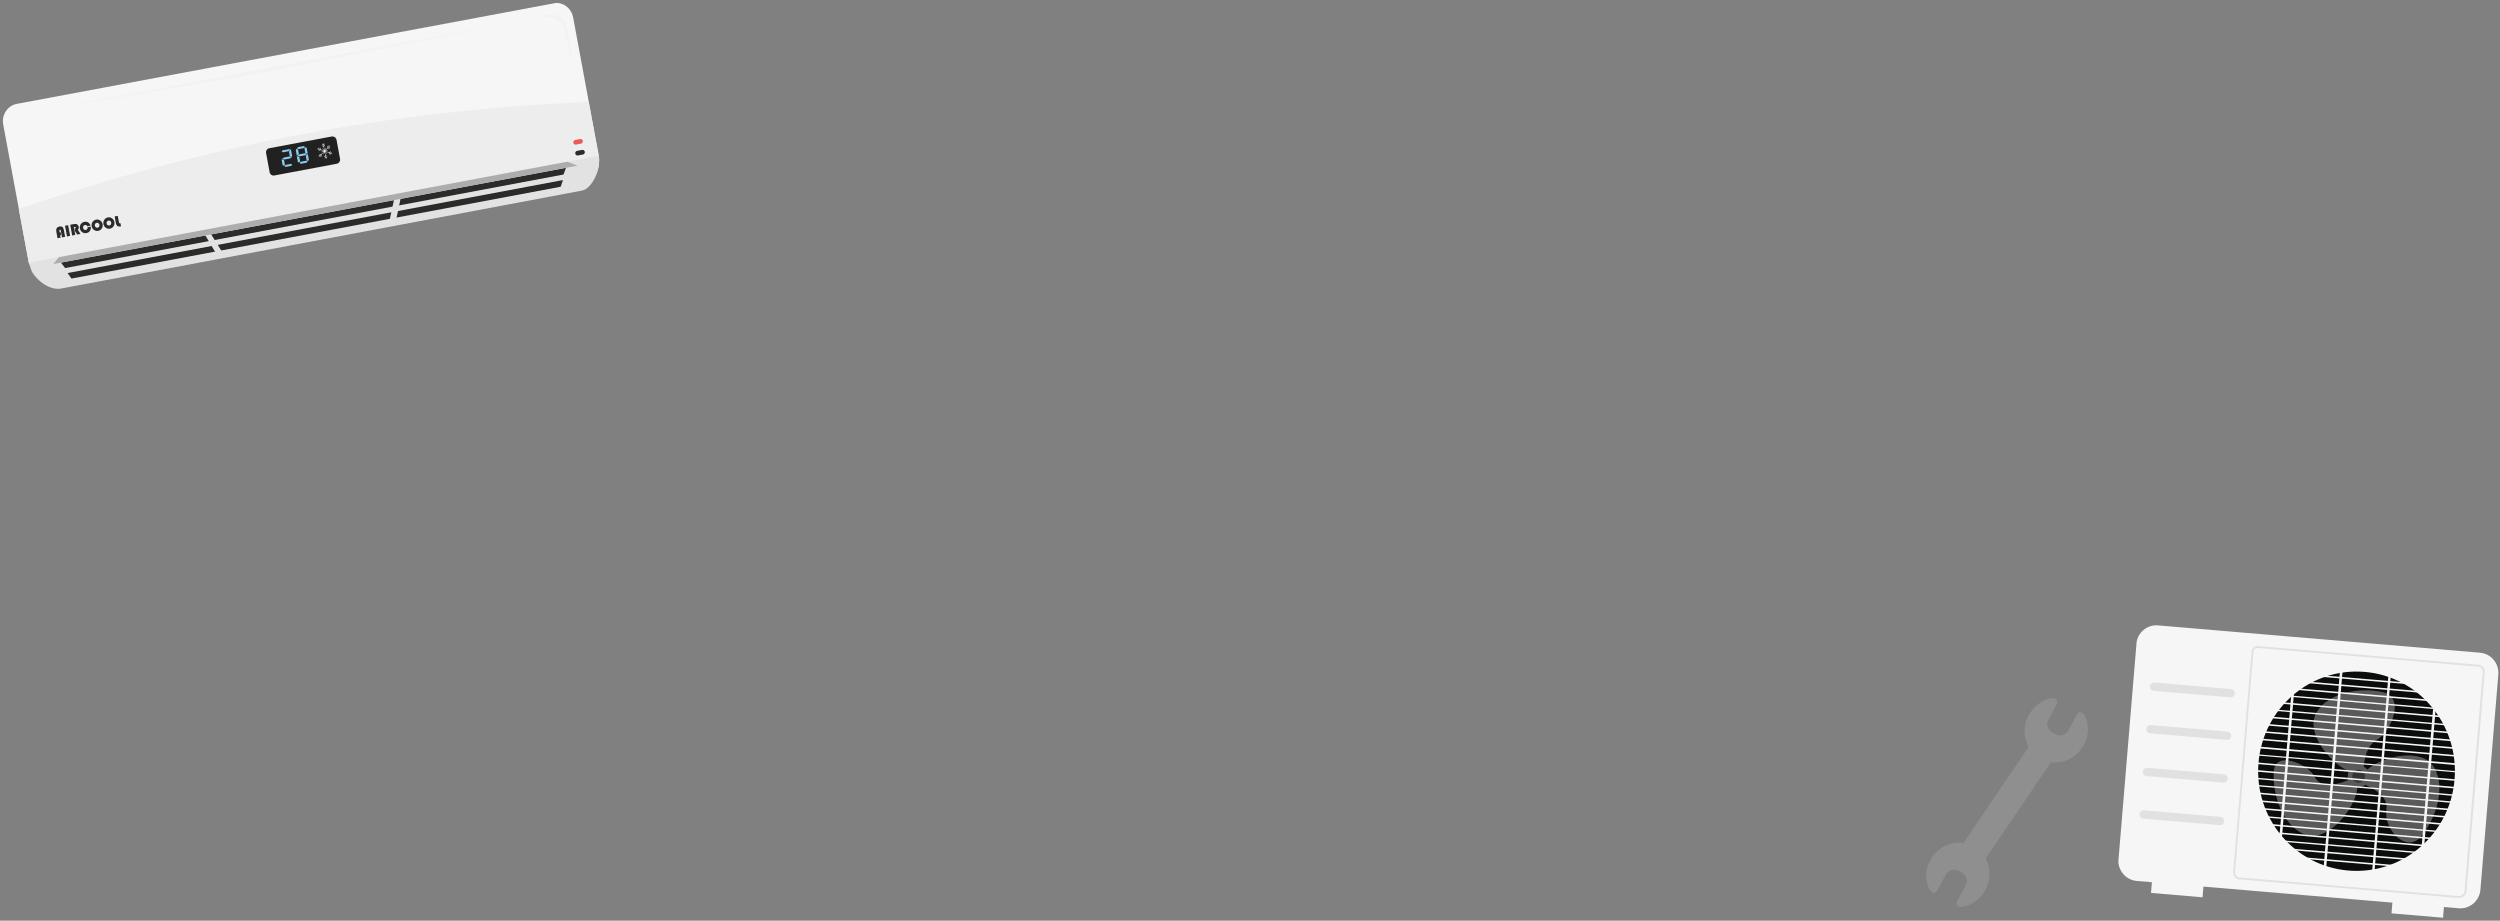 <svg width="353" height="130" viewBox="0 0 353 130" fill="none" xmlns="http://www.w3.org/2000/svg">
<rect x="0" y="0" width="353" height="130" fill="#808080" stroke="none"/>
<g clip-path="url(#clip0_118_2893)">
<path d="M350.178 92.162L304.708 88.304C303.15 88.172 301.779 89.346 301.648 90.923L299.122 121.291C298.991 122.869 300.148 124.257 301.706 124.389L347.176 128.247C348.734 128.379 350.105 127.205 350.236 125.628L352.762 95.26C352.893 93.682 351.736 92.294 350.178 92.162Z" fill="#F6F6F6"/>
<path d="M331.575 122.919C323.931 122.271 318.256 115.466 318.9 107.722C319.544 99.977 326.264 94.224 333.909 94.873C341.553 95.521 347.228 102.325 346.584 110.07C345.94 117.815 339.22 123.568 331.575 122.919Z" fill="#0B0C0C"/>
<path d="M333.758 108.748C333.758 108.748 333.648 105.575 335.622 104.447C337.636 103.296 339.644 98.48 336.522 97.747C333.399 97.014 328.929 97.675 327.154 100.49C325.38 103.304 328.881 107.502 331.247 108.691C333.612 109.88 333.758 108.748 333.758 108.748L333.758 108.748Z" fill="#5A5A5A"/>
<path d="M332.261 109.818C332.182 109.931 327.976 112.036 326.8 109.651C325.968 107.966 321.303 105.861 321.068 108.88C320.817 112.118 322.278 116.48 325.31 117.786C328.342 119.092 331.852 114.897 332.62 112.337C333.387 109.776 332.261 109.818 332.261 109.818Z" fill="#5A5A5A"/>
<path d="M333.449 110.608C333.449 110.608 337.313 111.915 336.963 114.184C336.495 117.205 339.815 120.571 341.876 118.083C343.937 115.595 345.383 111.258 343.711 108.382C342.039 105.506 336.757 106.768 334.637 108.367C332.518 109.965 333.449 110.609 333.449 110.609L333.449 110.608Z" fill="#5A5A5A"/>
<path d="M331.503 109.48C331.431 110.336 332.058 111.088 332.903 111.159C333.748 111.231 334.49 110.595 334.562 109.739C334.633 108.884 334.006 108.132 333.161 108.06C332.316 107.988 331.574 108.624 331.503 109.48Z" fill="#5A5A5A"/>
<path d="M332.14 109.534C332.098 110.033 332.464 110.472 332.957 110.514C333.45 110.555 333.883 110.185 333.924 109.685C333.966 109.186 333.6 108.748 333.107 108.706C332.615 108.664 332.181 109.035 332.14 109.534Z" fill="#353535"/>
<path d="M316.125 124.162L347.156 126.795C347.68 126.839 348.232 126.383 348.276 125.851L350.856 94.832C350.877 94.579 350.774 94.337 350.579 94.153C350.404 93.989 350.15 93.881 349.896 93.859L318.865 91.226C318.338 91.182 317.957 91.509 317.913 92.038L315.333 123.056C315.311 123.312 315.374 123.573 315.506 123.777C315.654 124.005 315.873 124.14 316.125 124.162L316.125 124.162ZM349.874 94.128C350.245 94.159 350.599 94.422 350.567 94.808L347.987 125.826C347.955 126.207 347.553 126.558 347.179 126.526L316.147 123.893C315.766 123.861 315.567 123.448 315.597 123.079L318.178 92.06C318.209 91.68 318.462 91.463 318.843 91.495L349.874 94.128Z" fill="#E0E1E0"/>
<path d="M343.764 97.519L344.126 97.549L342.186 120.866L341.825 120.835L343.764 97.519Z" fill="#F6F6F6"/>
<path d="M337.292 94.806L337.629 94.834L335.22 123.79L334.883 123.762L337.292 94.806Z" fill="#F6F6F6"/>
<path d="M330.454 94.152L330.815 94.183L328.405 123.163L328.043 123.132L330.454 94.152Z" fill="#F6F6F6"/>
<path d="M323.657 96.501L324.019 96.532L322.081 119.823L321.72 119.793L323.657 96.501Z" fill="#F6F6F6"/>
<path d="M323.372 94.977L344.699 96.787L344.681 97.006L323.353 95.197L323.372 94.977Z" fill="#F6F6F6"/>
<path d="M323.284 96.027L344.612 97.836L344.594 98.056L323.266 96.246L323.284 96.027Z" fill="#F6F6F6"/>
<path d="M323.195 97.101L344.522 98.91L344.504 99.13L323.177 97.321L323.195 97.101Z" fill="#F6F6F6"/>
<path d="M323.105 98.175L344.433 99.985L344.417 100.18L323.089 98.371L323.105 98.175Z" fill="#F6F6F6"/>
<path d="M320.849 99.041L346.515 101.219L346.497 101.438L320.831 99.261L320.849 99.041Z" fill="#F6F6F6"/>
<path d="M320.758 100.14L346.423 102.317L346.407 102.513L320.742 100.335L320.758 100.14Z" fill="#F6F6F6"/>
<path d="M318.55 101.01L348.433 103.545L348.414 103.765L318.532 101.229L318.55 101.01Z" fill="#F6F6F6"/>
<path d="M318.46 102.084L348.343 104.619L348.325 104.839L318.442 102.304L318.46 102.084Z" fill="#F6F6F6"/>
<path d="M318.373 103.134L348.256 105.669L348.238 105.889L318.355 103.353L318.373 103.134Z" fill="#F6F6F6"/>
<path d="M318.284 104.208L348.167 106.743L348.148 106.963L318.265 104.428L318.284 104.208Z" fill="#F6F6F6"/>
<path d="M321.592 120.741L342.896 122.548L342.877 122.768L321.574 120.961L321.592 120.741Z" fill="#F6F6F6"/>
<path d="M321.681 119.667L342.985 121.474L342.967 121.694L321.663 119.886L321.681 119.667Z" fill="#F6F6F6"/>
<path d="M321.769 118.617L343.072 120.424L343.056 120.619L321.753 118.812L321.769 118.617Z" fill="#F6F6F6"/>
<path d="M321.858 117.543L343.162 119.35L343.143 119.57L321.84 117.762L321.858 117.543Z" fill="#F6F6F6"/>
<path d="M319.755 116.282L345.444 118.462L345.426 118.681L319.736 116.502L319.755 116.282Z" fill="#F6F6F6"/>
<path d="M319.842 115.232L345.532 117.412L345.515 117.607L319.826 115.428L319.842 115.232Z" fill="#F6F6F6"/>
<path d="M317.837 113.956L347.719 116.491L347.701 116.711L317.819 114.175L317.837 113.956Z" fill="#F6F6F6"/>
<path d="M317.924 112.906L347.807 115.441L347.789 115.661L317.906 113.126L317.924 112.906Z" fill="#F6F6F6"/>
<path d="M318.014 111.832L347.896 114.367L347.878 114.587L317.995 112.051L318.014 111.832Z" fill="#F6F6F6"/>
<path d="M318.101 110.782L347.984 113.317L347.967 113.512L318.085 110.977L318.101 110.782Z" fill="#F6F6F6"/>
<path d="M317.809 107.585L347.691 110.121L347.673 110.34L317.791 107.805L317.809 107.585Z" fill="#F6F6F6"/>
<path d="M317.72 108.66L347.602 111.195L347.584 111.415L317.701 108.879L317.72 108.66Z" fill="#F6F6F6"/>
<path d="M317.63 109.734L347.513 112.269L347.497 112.465L317.614 109.929L317.63 109.734Z" fill="#F6F6F6"/>
<path d="M318.502 105.382L348.384 107.917L348.364 108.162L318.481 105.626L318.502 105.382Z" fill="#F6F6F6"/>
<path d="M318.41 106.481L348.293 109.016L348.279 109.187L318.396 106.652L318.41 106.481Z" fill="#F6F6F6"/>
<path d="M337.865 126.719L345.143 127.337L344.956 129.583L337.678 128.965L337.865 126.719Z" fill="#F6F6F6"/>
<path d="M303.907 123.863L311.185 124.48L311 126.702L303.723 126.085L303.907 123.863Z" fill="#F6F6F6"/>
<path d="M304.203 96.375L315.025 97.293C315.344 97.32 315.581 97.604 315.554 97.927L315.554 97.929C315.527 98.252 315.247 98.492 314.928 98.465L304.106 97.547C303.787 97.52 303.55 97.236 303.577 96.912L303.577 96.911C303.604 96.588 303.884 96.348 304.203 96.375Z" fill="#E0E1E0"/>
<path d="M303.704 102.381L314.525 103.299C314.845 103.326 315.081 103.61 315.055 103.934L315.054 103.935C315.028 104.258 314.747 104.498 314.428 104.471L303.606 103.553C303.287 103.526 303.05 103.242 303.077 102.919L303.077 102.917C303.104 102.594 303.385 102.354 303.704 102.381Z" fill="#E0E1E0"/>
<path d="M303.202 108.411L314.024 109.33C314.343 109.357 314.58 109.641 314.553 109.964L314.553 109.965C314.526 110.288 314.245 110.528 313.926 110.501L303.105 109.583C302.786 109.556 302.549 109.272 302.576 108.949L302.576 108.948C302.603 108.624 302.883 108.384 303.202 108.411Z" fill="#E0E1E0"/>
<path d="M302.702 114.417L313.524 115.336C313.843 115.363 314.08 115.647 314.053 115.97L314.053 115.971C314.026 116.294 313.746 116.535 313.427 116.507L302.605 115.589C302.286 115.562 302.049 115.278 302.076 114.955L302.076 114.954C302.103 114.631 302.383 114.39 302.702 114.417Z" fill="#E0E1E0"/>
</g>
<g clip-path="url(#clip1_118_2893)">
<path d="M80.928 2.461L84.545 22C84.795 23.357 84.093 25.671 82.773 25.919L7.693 40.153C6.374 40.4 5.254 38.777 4.07 37.105L0.452 17.567C0.203 16.21 1.07 14.909 2.389 14.661L78.086 0.452C79.406 0.205 80.678 1.104 80.928 2.461L80.928 2.461Z" fill="#F6F6F6"/>
<path d="M83.124 14.398L84.545 22C84.795 23.357 84.093 25.671 82.773 25.919L8.194 40.313C6.874 40.561 5.271 38.752 4.07 37.105L2.649 29.503C28.622 20.586 55.714 15.501 83.124 14.398Z" fill="#EDEDED"/>
<path d="M84.545 22L4.07 37.105L4.421 38.162C4.454 38.263 4.5 38.359 4.558 38.448C5.671 40.16 7.391 40.982 8.676 40.74L82.198 26.906C83.518 26.658 84.913 23.997 84.545 21.999L84.545 22Z" fill="#E2E2E2"/>
<path d="M82.041 20.281L81.33 20.415C81.156 20.448 80.987 20.329 80.954 20.149C80.921 19.97 81.036 19.798 81.21 19.765L81.922 19.631C82.096 19.599 82.265 19.718 82.298 19.897C82.331 20.076 82.216 20.248 82.041 20.281Z" fill="#EC5956"/>
<path d="M82.317 21.818L81.606 21.951C81.431 21.984 81.263 21.865 81.23 21.686C81.197 21.506 81.312 21.334 81.486 21.302L82.198 21.168C82.372 21.135 82.541 21.254 82.574 21.434C82.607 21.613 82.492 21.785 82.317 21.818Z" fill="#2B2B2A"/>
<path d="M8.547 32.773L8.62 33.172L8.494 33.196L8.561 33.556L8.123 33.638L7.946 32.676C7.912 32.49 7.935 32.336 8.014 32.215C8.094 32.093 8.224 32.015 8.402 31.982C8.581 31.948 8.711 31.972 8.811 32.05C8.91 32.128 8.978 32.265 9.014 32.46L9.194 33.437L8.757 33.519L8.582 32.572C8.571 32.513 8.557 32.473 8.539 32.453C8.521 32.432 8.494 32.425 8.459 32.432C8.391 32.445 8.366 32.504 8.386 32.609L8.421 32.797L8.547 32.773L8.547 32.773Z" fill="#2B2B2A"/>
<path d="M9.618 31.792L9.897 33.305L9.459 33.387L9.181 31.874L9.618 31.792Z" fill="#2B2B2A"/>
<path d="M10.425 32.062L10.629 33.168L10.191 33.25L9.913 31.737L10.474 31.632C10.645 31.6 10.786 31.618 10.896 31.688C11.018 31.765 11.094 31.88 11.121 32.03C11.149 32.18 11.108 32.324 10.998 32.453L11.365 33.03L10.905 33.116L10.603 32.668L10.532 32.279L10.566 32.273C10.658 32.255 10.697 32.206 10.682 32.125C10.669 32.053 10.609 32.027 10.503 32.047L10.425 32.062L10.425 32.062Z" fill="#2B2B2A"/>
<path d="M12.37 32.076L12.83 32.002C12.845 32.252 12.798 32.456 12.688 32.614C12.578 32.772 12.416 32.871 12.2 32.912C11.985 32.952 11.784 32.912 11.608 32.788C11.433 32.665 11.325 32.491 11.283 32.267C11.242 32.043 11.282 31.838 11.405 31.657C11.527 31.474 11.698 31.363 11.919 31.322C12.139 31.28 12.331 31.322 12.503 31.446C12.623 31.531 12.721 31.663 12.797 31.841L12.334 31.961C12.251 31.806 12.136 31.742 11.99 31.769C11.896 31.787 11.825 31.834 11.777 31.912C11.728 31.99 11.713 32.081 11.732 32.183C11.751 32.286 11.796 32.358 11.867 32.412C11.938 32.465 12.02 32.483 12.111 32.466C12.202 32.449 12.272 32.406 12.317 32.339C12.361 32.272 12.379 32.184 12.369 32.076L12.37 32.076Z" fill="#2B2B2A"/>
<path d="M13.582 31.009C13.791 30.97 13.984 31.014 14.162 31.142C14.339 31.27 14.448 31.442 14.488 31.66C14.528 31.877 14.488 32.083 14.367 32.265C14.245 32.448 14.077 32.559 13.862 32.599C13.647 32.64 13.452 32.596 13.273 32.469C13.093 32.343 12.983 32.169 12.943 31.95C12.902 31.73 12.943 31.526 13.067 31.344C13.191 31.162 13.363 31.05 13.582 31.009ZM13.652 31.457C13.562 31.474 13.492 31.522 13.441 31.602C13.39 31.682 13.374 31.77 13.392 31.866C13.409 31.962 13.456 32.038 13.532 32.094C13.608 32.15 13.691 32.17 13.78 32.153C13.869 32.136 13.941 32.088 13.991 32.009C14.042 31.929 14.058 31.841 14.04 31.744C14.023 31.647 13.976 31.571 13.9 31.515C13.825 31.46 13.742 31.44 13.652 31.457Z" fill="#2B2B2A"/>
<path d="M15.245 30.697C15.454 30.658 15.647 30.702 15.825 30.83C16.002 30.958 16.111 31.13 16.151 31.348C16.191 31.565 16.151 31.77 16.03 31.953C15.908 32.136 15.74 32.247 15.525 32.287C15.31 32.328 15.115 32.284 14.935 32.157C14.756 32.03 14.646 31.857 14.606 31.638C14.565 31.418 14.606 31.214 14.73 31.032C14.854 30.85 15.025 30.738 15.245 30.697ZM15.314 31.145C15.225 31.162 15.154 31.21 15.104 31.29C15.053 31.37 15.037 31.458 15.054 31.554C15.072 31.65 15.119 31.726 15.195 31.782C15.271 31.838 15.353 31.858 15.443 31.841C15.532 31.824 15.604 31.776 15.654 31.696C15.704 31.617 15.721 31.529 15.703 31.432C15.685 31.335 15.639 31.259 15.563 31.203C15.488 31.148 15.405 31.128 15.314 31.145Z" fill="#2B2B2A"/>
<path d="M16.188 30.559L16.625 30.477L16.791 31.376C16.803 31.446 16.823 31.491 16.849 31.51C16.875 31.529 16.921 31.533 16.986 31.52L17.008 31.516L17.089 31.955L16.973 31.977C16.813 32.007 16.68 31.982 16.574 31.903C16.467 31.824 16.398 31.7 16.367 31.53L16.188 30.559L16.188 30.559Z" fill="#2B2B2A"/>
<path d="M38.008 20.931L46.832 19.275C47.153 19.215 47.462 19.433 47.522 19.762L48.011 22.419C48.072 22.748 47.861 23.064 47.541 23.124L38.717 24.78C38.418 24.837 38.129 24.633 38.073 24.325L37.569 21.589C37.513 21.282 37.709 20.987 38.008 20.931L38.008 20.931Z" fill="#222121"/>
<path d="M42.209 21.78L41.91 21.982L41.761 21.172L41.896 21.002L42.085 21.111L42.209 21.78ZM43.441 22.798L43.302 22.973L42.457 23.132L42.331 23.01L42.461 22.84L43.25 22.692L43.441 22.798L43.441 22.798ZM43.388 21.742L43.11 21.925L42.322 22.07L41.997 22.005L42.278 21.788L43.051 21.642L43.388 21.742ZM43.062 20.739L42.922 20.907L42.132 21.055L41.941 20.949L42.08 20.775L42.87 20.627L43.062 20.739ZM43.456 21.692L43.106 21.612L42.983 20.943L43.118 20.772L43.307 20.882L43.456 21.692ZM43.618 22.573L43.481 22.744L43.294 22.634L43.175 21.987L43.469 21.763L43.618 22.573Z" fill="#88CCF1"/>
<path d="M40.918 22.051L41.233 22.154L41.242 21.99L41.069 21.05L40.795 21.382L40.918 22.051Z" fill="#88CCF1"/>
<path d="M40.752 21.355L41.009 21.017L39.91 21.223L39.771 21.397L39.962 21.503L40.752 21.355Z" fill="#88CCF1"/>
<path d="M40.103 22.581L39.753 22.502L39.902 23.311L40.089 23.421L40.226 23.25L40.103 22.581Z" fill="#88CCF1"/>
<path d="M42.259 22.126L41.908 22.046L42.057 22.856L42.244 22.966L42.382 22.795L42.259 22.126Z" fill="#88CCF1"/>
<path d="M40.103 22.236L39.822 22.451L40.148 22.525L40.941 22.375L41.218 22.189L40.888 22.089L40.103 22.236Z" fill="#88CCF1"/>
<path d="M40.291 23.289L40.15 23.457L40.342 23.569L41.132 23.421L41.271 23.246L41.08 23.14L40.291 23.289Z" fill="#88CCF1"/>
<path d="M46.901 21.673L46.706 21.605L46.83 21.54C46.844 21.532 46.849 21.515 46.842 21.5C46.836 21.488 46.824 21.482 46.812 21.484C46.809 21.485 46.807 21.486 46.804 21.487L46.63 21.579L46.503 21.535L46.708 21.429C46.722 21.422 46.728 21.404 46.721 21.39C46.715 21.378 46.702 21.372 46.69 21.374C46.687 21.374 46.685 21.375 46.682 21.376L46.427 21.508L45.964 21.347L46.252 21.259C46.266 21.255 46.275 21.238 46.271 21.222C46.266 21.207 46.251 21.198 46.236 21.203L45.909 21.303L46.263 20.95L46.525 20.972C46.529 20.972 46.532 20.972 46.534 20.971C46.546 20.969 46.555 20.958 46.556 20.945L46.556 20.945C46.557 20.937 46.554 20.929 46.549 20.923C46.544 20.917 46.538 20.914 46.531 20.913L46.318 20.895L46.413 20.801L46.598 20.815C46.6 20.815 46.603 20.815 46.605 20.814L46.606 20.814C46.618 20.812 46.627 20.801 46.628 20.787C46.629 20.779 46.627 20.772 46.622 20.766C46.617 20.761 46.61 20.757 46.602 20.756L46.468 20.746L46.618 20.597C46.629 20.586 46.629 20.567 46.619 20.556L46.619 20.555C46.612 20.548 46.603 20.545 46.593 20.547C46.588 20.548 46.583 20.551 46.579 20.555L46.431 20.703L46.432 20.558C46.432 20.541 46.419 20.528 46.404 20.528C46.402 20.528 46.4 20.528 46.398 20.528C46.385 20.531 46.375 20.543 46.375 20.557L46.373 20.759L46.276 20.855L46.281 20.618C46.282 20.602 46.269 20.588 46.254 20.587C46.252 20.587 46.25 20.587 46.248 20.588C46.235 20.59 46.225 20.602 46.225 20.616L46.219 20.912L45.899 21.231L45.991 20.929C45.994 20.921 45.993 20.913 45.99 20.906C45.986 20.899 45.981 20.894 45.974 20.892C45.969 20.89 45.965 20.89 45.96 20.891C45.95 20.893 45.941 20.901 45.938 20.911L45.842 21.223L45.741 20.713L45.9 20.493C45.909 20.48 45.906 20.461 45.893 20.452C45.887 20.447 45.879 20.445 45.872 20.446C45.865 20.448 45.858 20.452 45.854 20.458L45.725 20.637L45.698 20.503L45.809 20.346C45.814 20.339 45.816 20.331 45.814 20.324C45.813 20.316 45.809 20.309 45.803 20.305C45.796 20.3 45.789 20.297 45.781 20.299C45.774 20.3 45.768 20.304 45.764 20.311L45.683 20.426L45.64 20.208C45.636 20.193 45.622 20.183 45.607 20.186L45.606 20.186C45.591 20.189 45.581 20.204 45.584 20.22L45.627 20.432L45.511 20.354C45.505 20.35 45.498 20.349 45.491 20.35C45.483 20.352 45.477 20.356 45.472 20.363C45.464 20.377 45.467 20.395 45.48 20.404L45.642 20.512L45.67 20.648L45.48 20.518C45.474 20.514 45.467 20.513 45.46 20.514C45.452 20.516 45.446 20.52 45.441 20.527C45.433 20.541 45.436 20.559 45.449 20.568L45.685 20.73L45.785 21.227L45.572 20.987C45.566 20.98 45.556 20.976 45.546 20.978C45.541 20.979 45.537 20.982 45.533 20.985L45.533 20.986C45.527 20.991 45.523 20.998 45.523 21.006C45.523 21.014 45.526 21.022 45.531 21.027L45.746 21.27L45.313 21.12L45.209 20.866C45.204 20.853 45.191 20.846 45.178 20.849C45.176 20.849 45.173 20.85 45.172 20.851C45.157 20.857 45.151 20.874 45.157 20.889L45.24 21.095L45.115 21.051L45.04 20.872C45.036 20.86 45.023 20.853 45.01 20.855C45.008 20.856 45.006 20.856 45.004 20.857C44.996 20.861 44.991 20.867 44.988 20.874C44.986 20.881 44.986 20.889 44.989 20.896L45.044 21.026L44.841 20.956C44.837 20.954 44.832 20.954 44.827 20.955C44.817 20.957 44.809 20.964 44.806 20.975C44.803 20.982 44.804 20.99 44.807 20.997C44.811 21.004 44.816 21.009 44.823 21.012L45.021 21.08L44.899 21.145C44.885 21.152 44.88 21.171 44.887 21.185C44.892 21.197 44.906 21.204 44.917 21.202L44.918 21.202C44.921 21.201 44.922 21.2 44.924 21.198L44.925 21.198L45.096 21.107L45.225 21.15L45.021 21.255C45.007 21.262 45.002 21.28 45.009 21.294C45.014 21.306 45.026 21.312 45.038 21.31L45.039 21.31C45.041 21.31 45.044 21.309 45.047 21.308L45.3 21.177L45.755 21.334L45.423 21.407C45.409 21.41 45.399 21.427 45.402 21.443C45.405 21.459 45.42 21.47 45.435 21.467L45.436 21.467L45.727 21.402L45.371 21.755L45.107 21.732C45.104 21.732 45.102 21.732 45.099 21.732C45.087 21.735 45.077 21.745 45.076 21.759C45.075 21.775 45.086 21.789 45.101 21.791L45.317 21.809L45.222 21.903L45.034 21.889C45.032 21.889 45.03 21.889 45.028 21.889C45.015 21.892 45.005 21.903 45.004 21.916C45.004 21.924 45.006 21.931 45.011 21.937C45.016 21.943 45.023 21.947 45.03 21.947L45.167 21.958L45.013 22.111C45.002 22.122 45.001 22.141 45.012 22.152C45.019 22.16 45.028 22.163 45.038 22.161C45.043 22.16 45.048 22.157 45.052 22.153L45.202 22.003L45.201 22.145C45.201 22.153 45.204 22.161 45.209 22.166C45.214 22.172 45.221 22.175 45.228 22.175C45.23 22.175 45.233 22.175 45.235 22.175C45.248 22.172 45.257 22.16 45.257 22.147L45.259 21.947L45.356 21.851L45.352 22.085C45.352 22.093 45.355 22.101 45.36 22.107C45.365 22.112 45.372 22.115 45.379 22.115L45.38 22.115C45.38 22.115 45.383 22.115 45.386 22.115C45.397 22.113 45.408 22.101 45.408 22.086L45.413 21.794L45.777 21.432L45.681 21.743C45.678 21.75 45.679 21.758 45.683 21.765C45.686 21.772 45.692 21.777 45.699 21.78L45.7 21.779C45.704 21.781 45.708 21.782 45.712 21.781L45.713 21.781C45.724 21.779 45.731 21.771 45.734 21.761L45.83 21.453L45.925 21.927L45.767 22.145C45.758 22.158 45.761 22.177 45.773 22.186C45.779 22.191 45.787 22.193 45.794 22.192C45.801 22.19 45.807 22.186 45.812 22.18L45.94 22.003L45.966 22.137L45.856 22.293C45.847 22.305 45.85 22.324 45.863 22.334C45.869 22.338 45.876 22.34 45.884 22.339C45.891 22.337 45.898 22.333 45.902 22.327L45.981 22.215L46.024 22.427C46.027 22.443 46.041 22.453 46.056 22.45L46.057 22.45C46.072 22.447 46.082 22.431 46.079 22.414L46.037 22.205L46.154 22.283C46.161 22.288 46.168 22.289 46.173 22.288L46.174 22.287C46.182 22.286 46.188 22.282 46.193 22.274C46.197 22.268 46.199 22.26 46.197 22.253C46.196 22.245 46.191 22.239 46.184 22.234L46.02 22.124L45.994 21.988L46.185 22.118C46.191 22.122 46.197 22.123 46.205 22.122L46.206 22.122C46.214 22.12 46.219 22.117 46.224 22.11C46.229 22.102 46.229 22.095 46.228 22.09C46.227 22.082 46.222 22.075 46.215 22.07L45.977 21.906L45.883 21.432L46.112 21.678C46.118 21.685 46.128 21.688 46.137 21.686C46.143 21.685 46.147 21.682 46.151 21.679C46.162 21.667 46.163 21.648 46.153 21.636L45.927 21.394L46.417 21.565L46.52 21.815C46.525 21.828 46.538 21.834 46.551 21.831L46.552 21.831C46.554 21.831 46.555 21.831 46.555 21.831L46.557 21.831C46.564 21.828 46.569 21.822 46.572 21.815C46.575 21.808 46.575 21.8 46.572 21.793L46.489 21.59L46.614 21.633L46.688 21.81C46.693 21.822 46.706 21.829 46.718 21.827L46.72 21.827C46.72 21.827 46.722 21.826 46.724 21.825L46.726 21.825C46.732 21.822 46.737 21.816 46.74 21.809C46.743 21.802 46.743 21.794 46.74 21.786L46.686 21.659L46.882 21.727C46.887 21.729 46.892 21.729 46.896 21.728L46.897 21.728C46.91 21.726 46.916 21.716 46.918 21.708C46.921 21.701 46.92 21.693 46.917 21.686C46.914 21.679 46.908 21.674 46.901 21.671L46.901 21.673Z" fill="#F6F6F6"/>
<path d="M79.57 24.642L9.198 37.851L8.6 37.08L79.912 23.694L79.57 24.642Z" fill="#2B2B2A"/>
<path d="M79.17 26.367L10.087 39.334L9.549 38.552L79.49 25.424L79.17 26.367Z" fill="#2B2B2A"/>
<path d="M28.742 32.812L30.69 36.091L31.584 35.923L29.546 32.661L28.742 32.812Z" fill="#E2E2E2"/>
<path d="M55.733 27.765L54.939 31.418L55.923 31.092L56.638 27.697L55.733 27.765Z" fill="#E2E2E2"/>
<path d="M8.31 36.309L80.112 22.832L81.543 23.388L7.524 37.282L8.31 36.309Z" fill="#AEADAD"/>
<path d="M6.615 15.474L73.747 2.873C73.747 2.873 47.267 8.212 39.967 9.675C32.667 11.137 6.615 15.474 6.615 15.474Z" fill="#F2F2F3"/>
<path d="M76.023 2.446C76.023 2.446 78.594 1.888 79.418 3.528C80.103 4.892 80.722 8.839 80.722 8.839C80.722 8.839 80.592 4.623 79.539 2.853C78.696 1.437 76.023 2.446 76.023 2.446Z" fill="#F2F2F3"/>
</g>
<g clip-path="url(#clip2_118_2893)">
<path d="M289.91 98.558C288.668 98.719 287.476 99.42 286.697 100.57C285.659 102.1 285.624 104.002 286.443 105.467L277.25 119.026C275.603 118.781 273.858 119.505 272.824 121.03C271.79 122.555 271.722 124.297 272.541 125.762C272.541 125.762 273.023 126.387 273.455 125.892L274.775 123.432C274.775 123.432 275.403 122.316 276.759 123.045C278.189 123.816 277.597 124.92 277.597 124.92L276.285 127.381C276.175 128.044 276.879 128.079 276.879 128.079C278.123 127.916 279.315 127.214 280.098 126.06C281.118 124.555 281.166 122.678 280.373 121.223L289.599 107.616C291.231 107.833 292.946 107.11 293.97 105.599C294.995 104.088 295.068 102.339 294.247 100.877C294.247 100.877 293.765 100.251 293.337 100.749L292.016 103.203C292.016 103.203 291.391 104.326 290.034 103.587C288.605 102.821 289.191 101.718 289.191 101.718L290.506 99.254C290.614 98.594 289.91 98.558 289.91 98.558Z" fill="#8F8F8F"/>
</g>
<defs>
<clipPath id="clip0_118_2893">
<rect width="51.298" height="37.729" fill="white" transform="matrix(-0.996 -0.085 -0.083 0.997 353 92.401)"/>
</clipPath>
<clipPath id="clip1_118_2893">
<rect width="81.902" height="26.792" fill="white" transform="matrix(0.983 -0.184 0.181 0.983 0 15.11)"/>
</clipPath>
<clipPath id="clip2_118_2893">
<rect width="8.843" height="32.901" fill="white" transform="matrix(-0.823 -0.569 -0.561 0.828 296.263 102.218)"/>
</clipPath>
</defs>
</svg>
